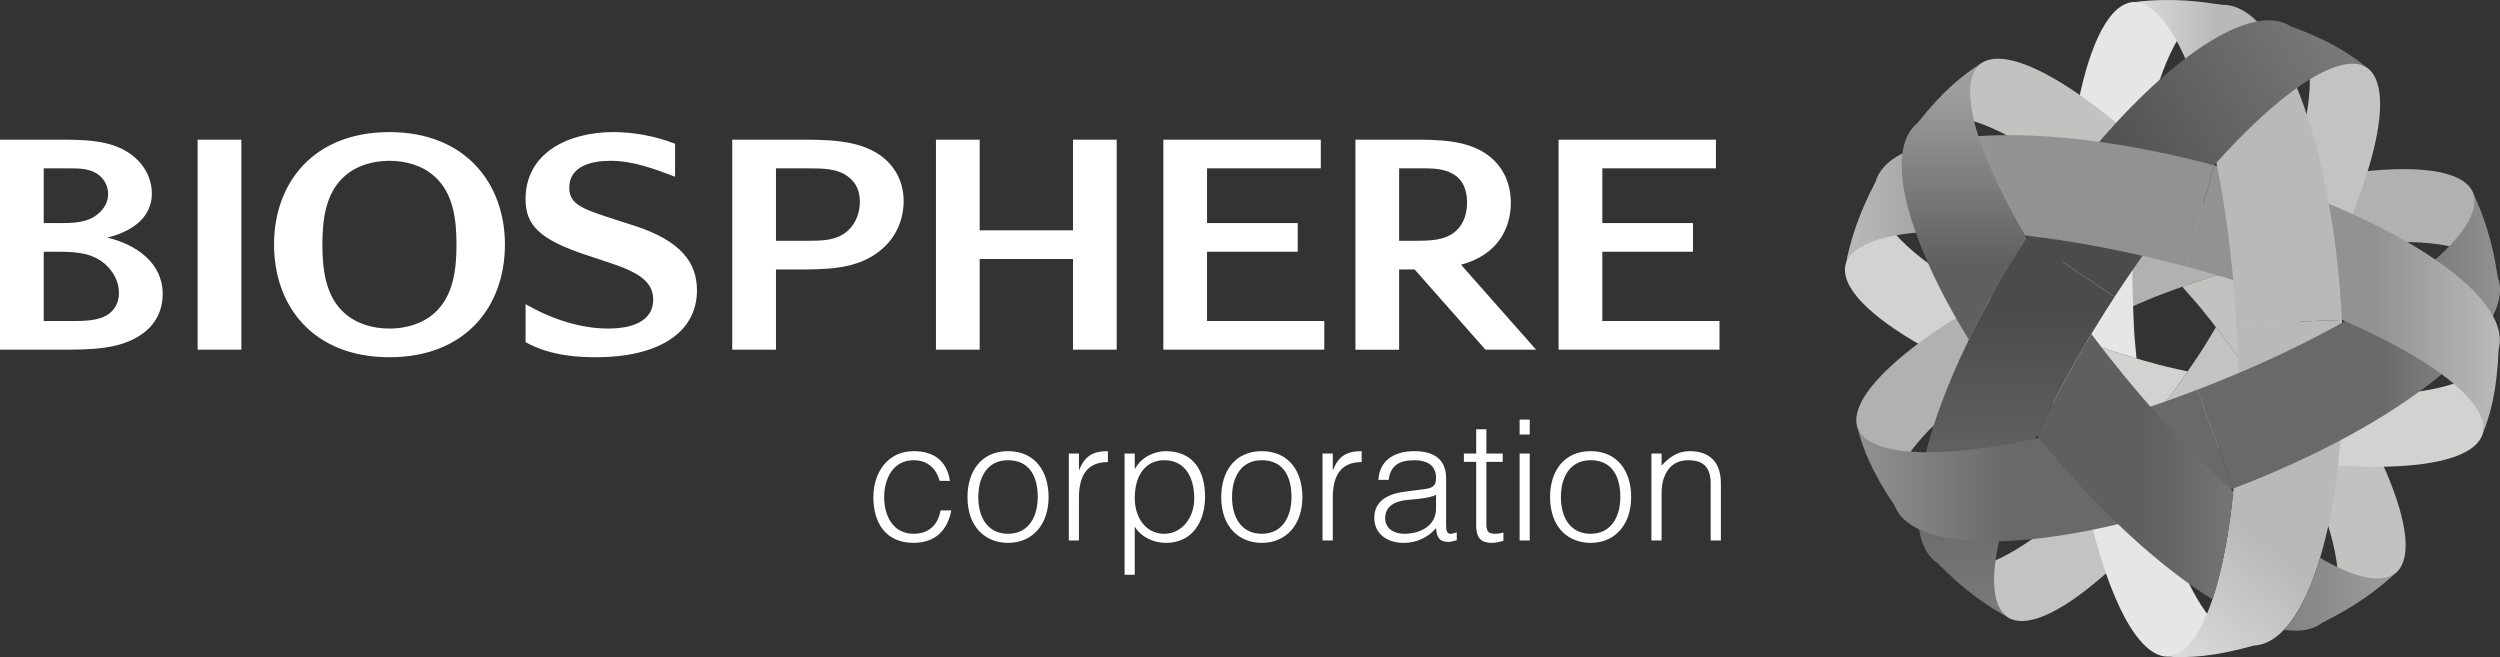 <?xml version="1.0" encoding="UTF-8"?> <svg xmlns="http://www.w3.org/2000/svg" width="331" height="87" viewBox="0 0 331 87" fill="none"><rect x="0" y="0" width="331" height="87" fill="#333333" stroke="none"/><g clip-path="url(#clip0_496_480)"><path d="M124.405 63.666C123.937 61.959 122.748 60.933 120.966 60.933C118.207 60.933 117.063 63.425 117.063 65.824C117.063 68.223 118.185 70.673 120.966 70.673C122.952 70.673 124.205 69.496 124.523 67.579H125.947C125.48 70.133 123.875 71.873 120.966 71.873C117.267 71.873 115.634 69.225 115.634 65.822C115.634 62.62 117.488 59.732 120.966 59.732C123.619 59.732 125.366 60.999 125.769 63.664H124.403L124.405 63.666ZM138.834 65.805C138.834 69.449 136.71 71.876 133.465 71.876C130.508 71.876 128.095 69.826 128.095 65.805C128.095 62.451 129.888 59.734 133.465 59.734C137.041 59.734 138.834 62.425 138.834 65.805ZM129.526 65.805C129.526 68.673 130.892 70.673 133.462 70.673C136.286 70.673 137.399 68.27 137.399 65.805C137.399 63.089 136.305 60.933 133.462 60.933C130.62 60.933 129.526 63.312 129.526 65.805ZM142.853 62.199H142.9C143.642 60.351 144.736 59.734 146.684 59.734V61.178C143.661 61.178 142.853 63.332 142.853 65.914V71.56H141.514V60.046H142.853V62.199ZM150.241 76.097H148.896V60.046H150.241V62.063H150.288C151.069 60.553 152.835 59.734 154.311 59.734C158.048 59.734 159.548 62.379 159.548 65.782C159.548 69.003 157.911 71.876 154.377 71.876C152.745 71.876 151.084 71.119 150.239 69.722V76.097H150.241ZM150.241 65.961C150.241 68.451 151.627 70.673 154.152 70.673C156.413 70.673 158.117 68.628 158.117 65.999C158.117 63.221 156.928 60.933 154.152 60.933C151.833 60.933 150.241 62.715 150.241 65.961ZM172.437 65.805C172.437 69.449 170.305 71.876 167.063 71.876C164.111 71.876 161.689 69.826 161.689 65.805C161.689 62.451 163.478 59.734 167.063 59.734C170.648 59.734 172.437 62.425 172.437 65.805ZM163.124 65.805C163.124 68.673 164.491 70.673 167.061 70.673C169.884 70.673 170.993 68.27 170.993 65.805C170.993 63.089 169.905 60.933 167.061 60.933C164.216 60.933 163.124 63.312 163.124 65.805ZM176.46 62.199H176.502C177.245 60.351 178.335 59.734 180.283 59.734V61.178C177.264 61.178 176.46 63.332 176.46 65.914V71.56H175.104V60.046H176.46V62.199ZM182.488 63.534C182.696 60.818 184.734 59.734 187.266 59.734C189.613 59.734 191.466 60.639 191.466 63.312V69.581C191.466 70.315 191.604 70.675 192.076 70.675C192.256 70.675 192.548 70.581 192.876 70.475V71.517C192.548 71.628 192.076 71.743 191.827 71.743C190.733 71.743 190.265 71.385 190.132 69.965H190.085C189.053 71.183 187.506 71.878 185.83 71.878C183.801 71.878 181.956 70.784 181.956 68.562C181.956 66.626 183.297 65.449 186.011 65.097L188.589 64.762C189.724 64.607 190.132 64.312 190.132 63.272C190.132 61.914 189.323 60.937 187.246 60.937C185.38 60.937 184.106 61.541 183.855 63.538H182.488V63.534ZM186.659 66.163C184.618 66.293 183.395 67.046 183.395 68.607C183.395 70.01 184.616 70.673 185.901 70.673C188.032 70.673 190.132 69.643 190.132 67.319V65.515C189.54 65.824 188.31 66.042 186.659 66.163ZM199.05 71.611C198.739 71.673 198.155 71.876 197.508 71.876C196.182 71.876 195.448 71.298 195.448 69.581V61.155H193.82V60.046H195.448V56.839H196.795V60.046H198.96V61.155H196.795V69.05C196.795 70.189 196.843 70.673 197.96 70.673C198.314 70.673 198.692 70.603 199.052 70.517V71.611H199.05ZM201.198 57.534V55.551H202.538V57.534H201.198ZM202.538 71.56H201.198V60.046H202.538V71.56ZM215.966 65.805C215.966 69.449 213.838 71.876 210.601 71.876C207.64 71.876 205.229 69.826 205.229 65.805C205.229 62.451 207.011 59.734 210.601 59.734C214.19 59.734 215.966 62.425 215.966 65.805ZM206.662 65.805C206.662 68.673 208.024 70.673 210.601 70.673C213.413 70.673 214.533 68.27 214.533 65.805C214.533 63.089 213.437 60.933 210.601 60.933C207.764 60.933 206.662 63.312 206.662 65.805ZM219.993 61.645C221.059 60.515 222.108 59.734 223.726 59.734C226.253 59.734 227.845 61.084 227.845 64.027V71.56H226.493V64.046C226.493 61.982 225.65 60.933 223.499 60.933C220.995 60.933 219.993 63.05 219.993 65.251V71.56H218.646V60.046H219.993V61.645ZM21.539 38.903C21.539 41.163 20.57 43.037 18.682 44.31C15.828 46.299 11.851 46.299 7.835 46.299H0V18.488H7.485C11.038 18.488 14.591 18.488 17.253 20.369C19.297 21.827 20.106 23.857 20.106 25.621C20.106 29.124 16.965 30.794 14.198 31.457C18.053 32.369 21.539 34.813 21.539 38.9V38.903ZM7.721 29.538C9.57 29.538 11.426 29.538 12.853 28.422C13.741 27.736 14.32 26.776 14.32 25.7C14.32 24.855 13.975 23.866 13.085 23.171C11.965 22.288 10.502 22.288 8.993 22.288H5.79V29.538H7.721ZM5.79 42.502H9.422C11.272 42.502 13.085 42.502 14.434 41.546C15.286 40.892 15.749 39.971 15.749 38.777C15.749 37.286 15.015 35.943 13.895 34.945C12.008 33.331 9.648 33.331 7.301 33.331H5.788V42.502H5.79ZM26.167 46.299V18.488H31.957V46.299H26.167ZM66.851 32.378C66.851 40.517 61.705 47.297 51.561 47.297C41.418 47.297 36.282 40.493 36.282 32.378C36.282 24.262 41.457 17.49 51.561 17.49C61.666 17.49 66.851 24.335 66.851 32.378ZM57.541 23.365C55.927 21.902 53.728 21.29 51.561 21.29C49.395 21.29 47.204 21.902 45.582 23.365C43.104 25.589 42.684 29.073 42.684 32.378C42.684 35.683 43.104 39.205 45.582 41.429C47.202 42.89 49.401 43.502 51.561 43.502C53.722 43.502 55.927 42.89 57.541 41.429C60.018 39.205 60.439 35.711 60.439 32.378C60.439 29.045 60.018 25.589 57.541 23.365ZM79.001 47.297C77.033 47.297 72.978 47.22 69.587 45.299V40.273C73.06 42.271 76.911 43.5 80.502 43.5C83.63 43.5 86.486 42.574 86.486 39.664C86.486 37.244 84.433 35.996 80.502 34.717L77.919 33.862C71.32 31.717 69.585 29.766 69.585 26.352C69.585 20.294 75.139 17.488 81.238 17.488C83.821 17.488 86.679 17.987 89.38 19.026V23.397C86.636 22.367 83.864 21.29 80.815 21.29C78.265 21.29 75.371 22.017 75.371 24.855C75.371 27.124 77.224 27.695 81.468 29.073L84.094 29.919C90.079 31.877 92.278 34.719 92.278 38.431C92.278 44.308 86.752 47.295 78.998 47.295L79.001 47.297ZM116.435 33.258C113.388 35.678 109.415 35.678 105.403 35.678H102.739V46.299H96.948V18.488H105.403C109.529 18.488 113.654 18.488 116.591 20.595C118.754 22.171 119.642 24.395 119.642 26.619C119.642 28.964 118.711 31.495 116.435 33.258ZM106.903 31.879C108.866 31.879 110.829 31.872 112.307 30.497C113.457 29.42 113.845 27.921 113.845 26.698C113.845 25.474 113.466 24.277 112.346 23.435C110.921 22.288 108.907 22.288 106.858 22.288H102.737V31.879H106.901H106.903ZM142.063 46.299V34.29H129.71V46.299H123.92V18.488H129.71V30.497H142.063V18.488H147.849V46.299H142.063ZM154.028 46.299V18.488H174.872V22.288H159.812V29.538H171.815V33.331H159.812V42.502H175.333V46.299H154.028ZM193.44 35.047L203.382 46.299H196.677L187.298 35.676C186.774 35.681 186.24 35.681 185.708 35.681H185.245V46.301H179.459V18.488H186.639C190.499 18.488 194.397 18.497 197.175 20.674C199.187 22.252 200.035 24.514 200.035 26.855C200.035 30.133 198.366 33.745 193.442 35.05L193.44 35.047ZM188.145 22.288H185.245V31.879H187.223C189.263 31.879 191.308 31.879 192.773 30.576C193.85 29.614 194.238 28.156 194.238 26.853C194.238 22.124 190.083 22.288 188.145 22.288ZM206.355 46.299V18.488H227.189V22.288H212.147V29.538H224.151V33.331H212.147V42.502H227.661V46.299H206.353H206.355Z" fill="white"></path><path d="M248.317 24.014L244.365 34.984C242.822 41.023 260.554 50.878 283.638 57.042C284.659 55.827 285.886 54.328 286.834 53.098C287.883 51.722 288.649 50.616 289.649 49.183C288.503 48.91 287.045 48.618 285.88 48.307C263.148 42.211 246.326 31.332 248.317 24.012V24.014Z" fill="#D2D2D1"></path><path d="M291.382 46.601C278.529 66.203 262.92 78.743 256.533 74.602L265.805 81.728C271.111 85.046 286.019 71.333 299.052 51.42C298.147 49.991 297.218 48.539 296.267 47.183C295.34 45.853 294.384 44.61 293.399 43.305C292.777 44.307 292.045 45.597 291.382 46.603V46.601Z" fill="#C3C3C3"></path><path d="M298.432 35.113C296.767 35.538 295.128 35.949 293.509 36.433C291.977 36.896 290.452 37.429 288.922 37.953C289.69 38.849 290.694 39.939 291.451 40.87C306.239 59.082 313.413 77.711 307.479 82.471L317.159 75.905C321.973 71.916 313.465 53.587 298.432 35.113Z" fill="#C2C2C1"></path><path fill-rule="evenodd" clip-rule="evenodd" d="M330.75 36.743L327.459 25.562C325.131 19.777 304.954 22.159 282.64 30.658C282.531 32.233 282.421 34.167 282.385 35.715C282.342 37.445 282.385 38.786 282.415 40.532C283.513 40.082 284.863 39.464 285.998 39.042C307.986 30.692 328.032 29.664 330.752 36.747L330.75 36.743ZM273.503 44.543C273.334 41.078 273.282 37.698 273.334 34.457C255.836 42.421 243.992 51.825 245.991 56.803L251.091 66.976C248.922 61.33 258.411 52.234 273.503 44.543Z" fill="#B2B1B2"></path><path d="M313.241 8.859L303.098 3.609C308.193 6.906 305.893 19.817 298.232 34.849C300.416 37.557 302.463 40.263 304.334 42.913C313.784 26.25 317.811 11.714 313.243 8.859H313.241Z" fill="#C3C3C3"></path><path fill-rule="evenodd" clip-rule="evenodd" d="M294.185 0.613L282.467 0.266C276.209 0.684 272.257 20.484 273.491 44.209C275.072 44.834 276.679 45.467 278.256 46.011C279.796 46.542 281.302 46.987 282.875 47.465C282.782 46.297 282.611 44.825 282.549 43.629C281.358 20.258 286.569 0.993 294.187 0.611L294.185 0.613ZM283.962 57.139C280.59 56.224 277.344 55.231 274.252 54.179C276.464 73.18 281.804 87.291 287.193 86.931L298.499 85.259C292.43 85.562 286.655 73.775 283.962 57.139Z" fill="#E5E6E5"></path><path d="M262.084 8.548L253.934 16.508C258.662 12.711 270.305 18.877 282.321 30.764C285.593 29.534 288.804 28.44 291.923 27.489C278.895 13.406 266.231 5.115 262.084 8.546V8.548Z" fill="#C2C2C1"></path><path fill-rule="evenodd" clip-rule="evenodd" d="M279.978 39.302L268.367 31.547C255.474 51.191 250.222 70.484 256.624 74.633C259.795 77.904 262.877 80.132 265.917 81.77C260.578 78.429 266.868 59.415 279.978 39.302Z" fill="url(#paint0_linear_496_480)"></path><path d="M299.245 51.147C297.327 54.051 295.373 56.815 293.414 59.407C312.274 63.188 327.424 62.497 328.75 57.299L330.644 46.094C329.059 51.925 315.985 53.74 299.245 51.145V51.147Z" fill="#D2D2D1"></path><path fill-rule="evenodd" clip-rule="evenodd" d="M295.714 64.664L290.906 51.602C268.41 60.218 248.265 62.472 245.92 56.649C246.651 59.322 247.688 62.254 250.861 66.962C253.583 74.061 273.67 73.028 295.711 64.664H295.714Z" fill="url(#paint1_linear_496_480)"></path><path fill-rule="evenodd" clip-rule="evenodd" d="M310.075 42.359L296.096 42.873C297.379 66.793 293.318 86.535 287.021 86.955C289.804 87.085 292.925 87.009 298.415 85.471C306.042 85.083 311.273 65.782 310.075 42.361V42.359Z" fill="url(#paint2_linear_496_480)"></path><path fill-rule="evenodd" clip-rule="evenodd" d="M290.906 51.604L295.714 64.666C317.755 56.299 333.419 43.764 330.694 36.668C330.059 32.171 328.881 28.565 327.394 25.465C329.739 31.286 313.394 42.996 290.906 51.606V51.604Z" fill="url(#paint3_linear_496_480)"></path><path fill-rule="evenodd" clip-rule="evenodd" d="M293.171 21.895L289.344 35.27C312.632 41.443 330.258 51.383 328.711 57.465C329.704 54.872 330.597 51.897 330.818 46.236C332.813 38.904 315.953 28.001 293.171 21.895Z" fill="url(#paint4_linear_496_480)"></path><path fill-rule="evenodd" clip-rule="evenodd" d="M296.095 42.875L310.074 42.361C308.884 18.945 301.723 0.262 294.087 0.642C289.591 -0.145 285.774 -0.145 282.346 0.301C288.647 -0.115 294.795 18.951 296.093 42.875H296.095Z" fill="url(#paint5_linear_496_480)"></path><path fill-rule="evenodd" clip-rule="evenodd" d="M268.367 31.545L279.978 39.3C293.082 19.195 308.039 5.597 313.385 8.941C311.216 7.203 308.638 5.437 303.287 3.482C296.89 -0.663 281.244 11.9 268.367 31.545Z" fill="url(#paint6_linear_496_480)"></path><path fill-rule="evenodd" clip-rule="evenodd" d="M289.345 35.271L293.173 21.895C270.395 15.786 250.308 16.778 248.318 24.11C246.17 28.119 244.994 31.725 244.359 35.102C245.908 29.021 266.049 29.096 289.345 35.271Z" fill="url(#paint7_linear_496_480)"></path><path fill-rule="evenodd" clip-rule="evenodd" d="M268.271 31.415C261.646 20.165 258.984 11.112 262.219 8.434C259.88 9.954 257.4 11.839 253.875 16.291C250.119 19.297 251.599 27.841 256.924 38.319C258.014 40.466 259.275 42.697 260.681 44.98C262.796 40.645 265.368 36.112 268.357 31.551C268.324 31.496 268.286 31.441 268.258 31.383C268.26 31.394 268.266 31.404 268.271 31.413V31.415Z" fill="url(#paint8_linear_496_480)"></path><path fill-rule="evenodd" clip-rule="evenodd" d="M280.946 49.393C279.53 47.666 278.185 45.943 276.896 44.23C274.079 48.902 271.661 53.442 269.711 57.67L269.923 57.973C269.923 57.973 269.932 57.977 269.932 57.979C277.659 67.491 285.928 75.01 292.924 79.359C294.157 75.658 295.108 70.777 295.683 65.09C290.946 60.781 285.885 55.45 280.944 49.393H280.946ZM307.175 73.862C305.905 78.118 304.283 81.404 302.402 83.385C304.521 83.701 306.272 83.402 307.533 82.389C311.638 80.406 314.729 78.172 317.239 75.811C315.353 77.366 311.76 76.536 307.173 73.862H307.175Z" fill="url(#paint9_linear_496_480)"></path></g><defs><linearGradient id="paint0_linear_496_480" x1="266.939" y1="81.77" x2="266.939" y2="31.547" gradientUnits="userSpaceOnUse"><stop stop-color="#7B7B7B"></stop><stop offset="0.8" stop-color="#4B4B4B"></stop></linearGradient><linearGradient id="paint1_linear_496_480" x1="245.92" y1="61.64" x2="295.714" y2="61.64" gradientUnits="userSpaceOnUse"><stop stop-color="#929292"></stop><stop offset="0.4" stop-color="#696969"></stop></linearGradient><linearGradient id="paint2_linear_496_480" x1="282.4" y1="83.1" x2="313.791" y2="45.458" gradientUnits="userSpaceOnUse"><stop stop-color="#DCDCDC"></stop><stop offset="0.4" stop-color="#BAB9BA"></stop><stop offset="1" stop-color="#BAB9BA"></stop></linearGradient><linearGradient id="paint3_linear_496_480" x1="331.001" y1="45.067" x2="290.906" y2="45.067" gradientUnits="userSpaceOnUse"><stop stop-color="#929292"></stop><stop offset="0.4" stop-color="#696969"></stop></linearGradient><linearGradient id="paint4_linear_496_480" x1="330.976" y1="39.68" x2="289.344" y2="39.68" gradientUnits="userSpaceOnUse"><stop stop-color="#BABABA"></stop><stop offset="0.4" stop-color="#929292"></stop><stop offset="1" stop-color="#929292"></stop></linearGradient><linearGradient id="paint5_linear_496_480" x1="282.348" y1="21.438" x2="310.074" y2="21.438" gradientUnits="userSpaceOnUse"><stop stop-color="#DCDCDC"></stop><stop offset="0.4" stop-color="#BAB9BA"></stop><stop offset="1" stop-color="#BAB9BA"></stop></linearGradient><linearGradient id="paint6_linear_496_480" x1="312.471" y1="7.365" x2="268.992" y2="32.62" gradientUnits="userSpaceOnUse"><stop stop-color="#7B7B7B"></stop><stop offset="0.8" stop-color="#4B4B4B"></stop></linearGradient><linearGradient id="paint7_linear_496_480" x1="244.359" y1="26.58" x2="293.173" y2="26.58" gradientUnits="userSpaceOnUse"><stop stop-color="#BABABA"></stop><stop offset="0.4" stop-color="#929292"></stop><stop offset="1" stop-color="#929292"></stop></linearGradient><linearGradient id="paint8_linear_496_480" x1="260.071" y1="8.434" x2="260.071" y2="44.983" gradientUnits="userSpaceOnUse"><stop offset="0.1" stop-color="#9F9E9E"></stop><stop offset="0.73" stop-color="#5E5F5F"></stop></linearGradient><linearGradient id="paint9_linear_496_480" x1="317.241" y1="63.866" x2="269.711" y2="63.866" gradientUnits="userSpaceOnUse"><stop stop-color="#9F9E9E"></stop><stop offset="0.7" stop-color="#5E5F5F"></stop></linearGradient><clipPath id="clip0_496_480"><rect width="331" height="87" fill="white"></rect></clipPath></defs></svg> 